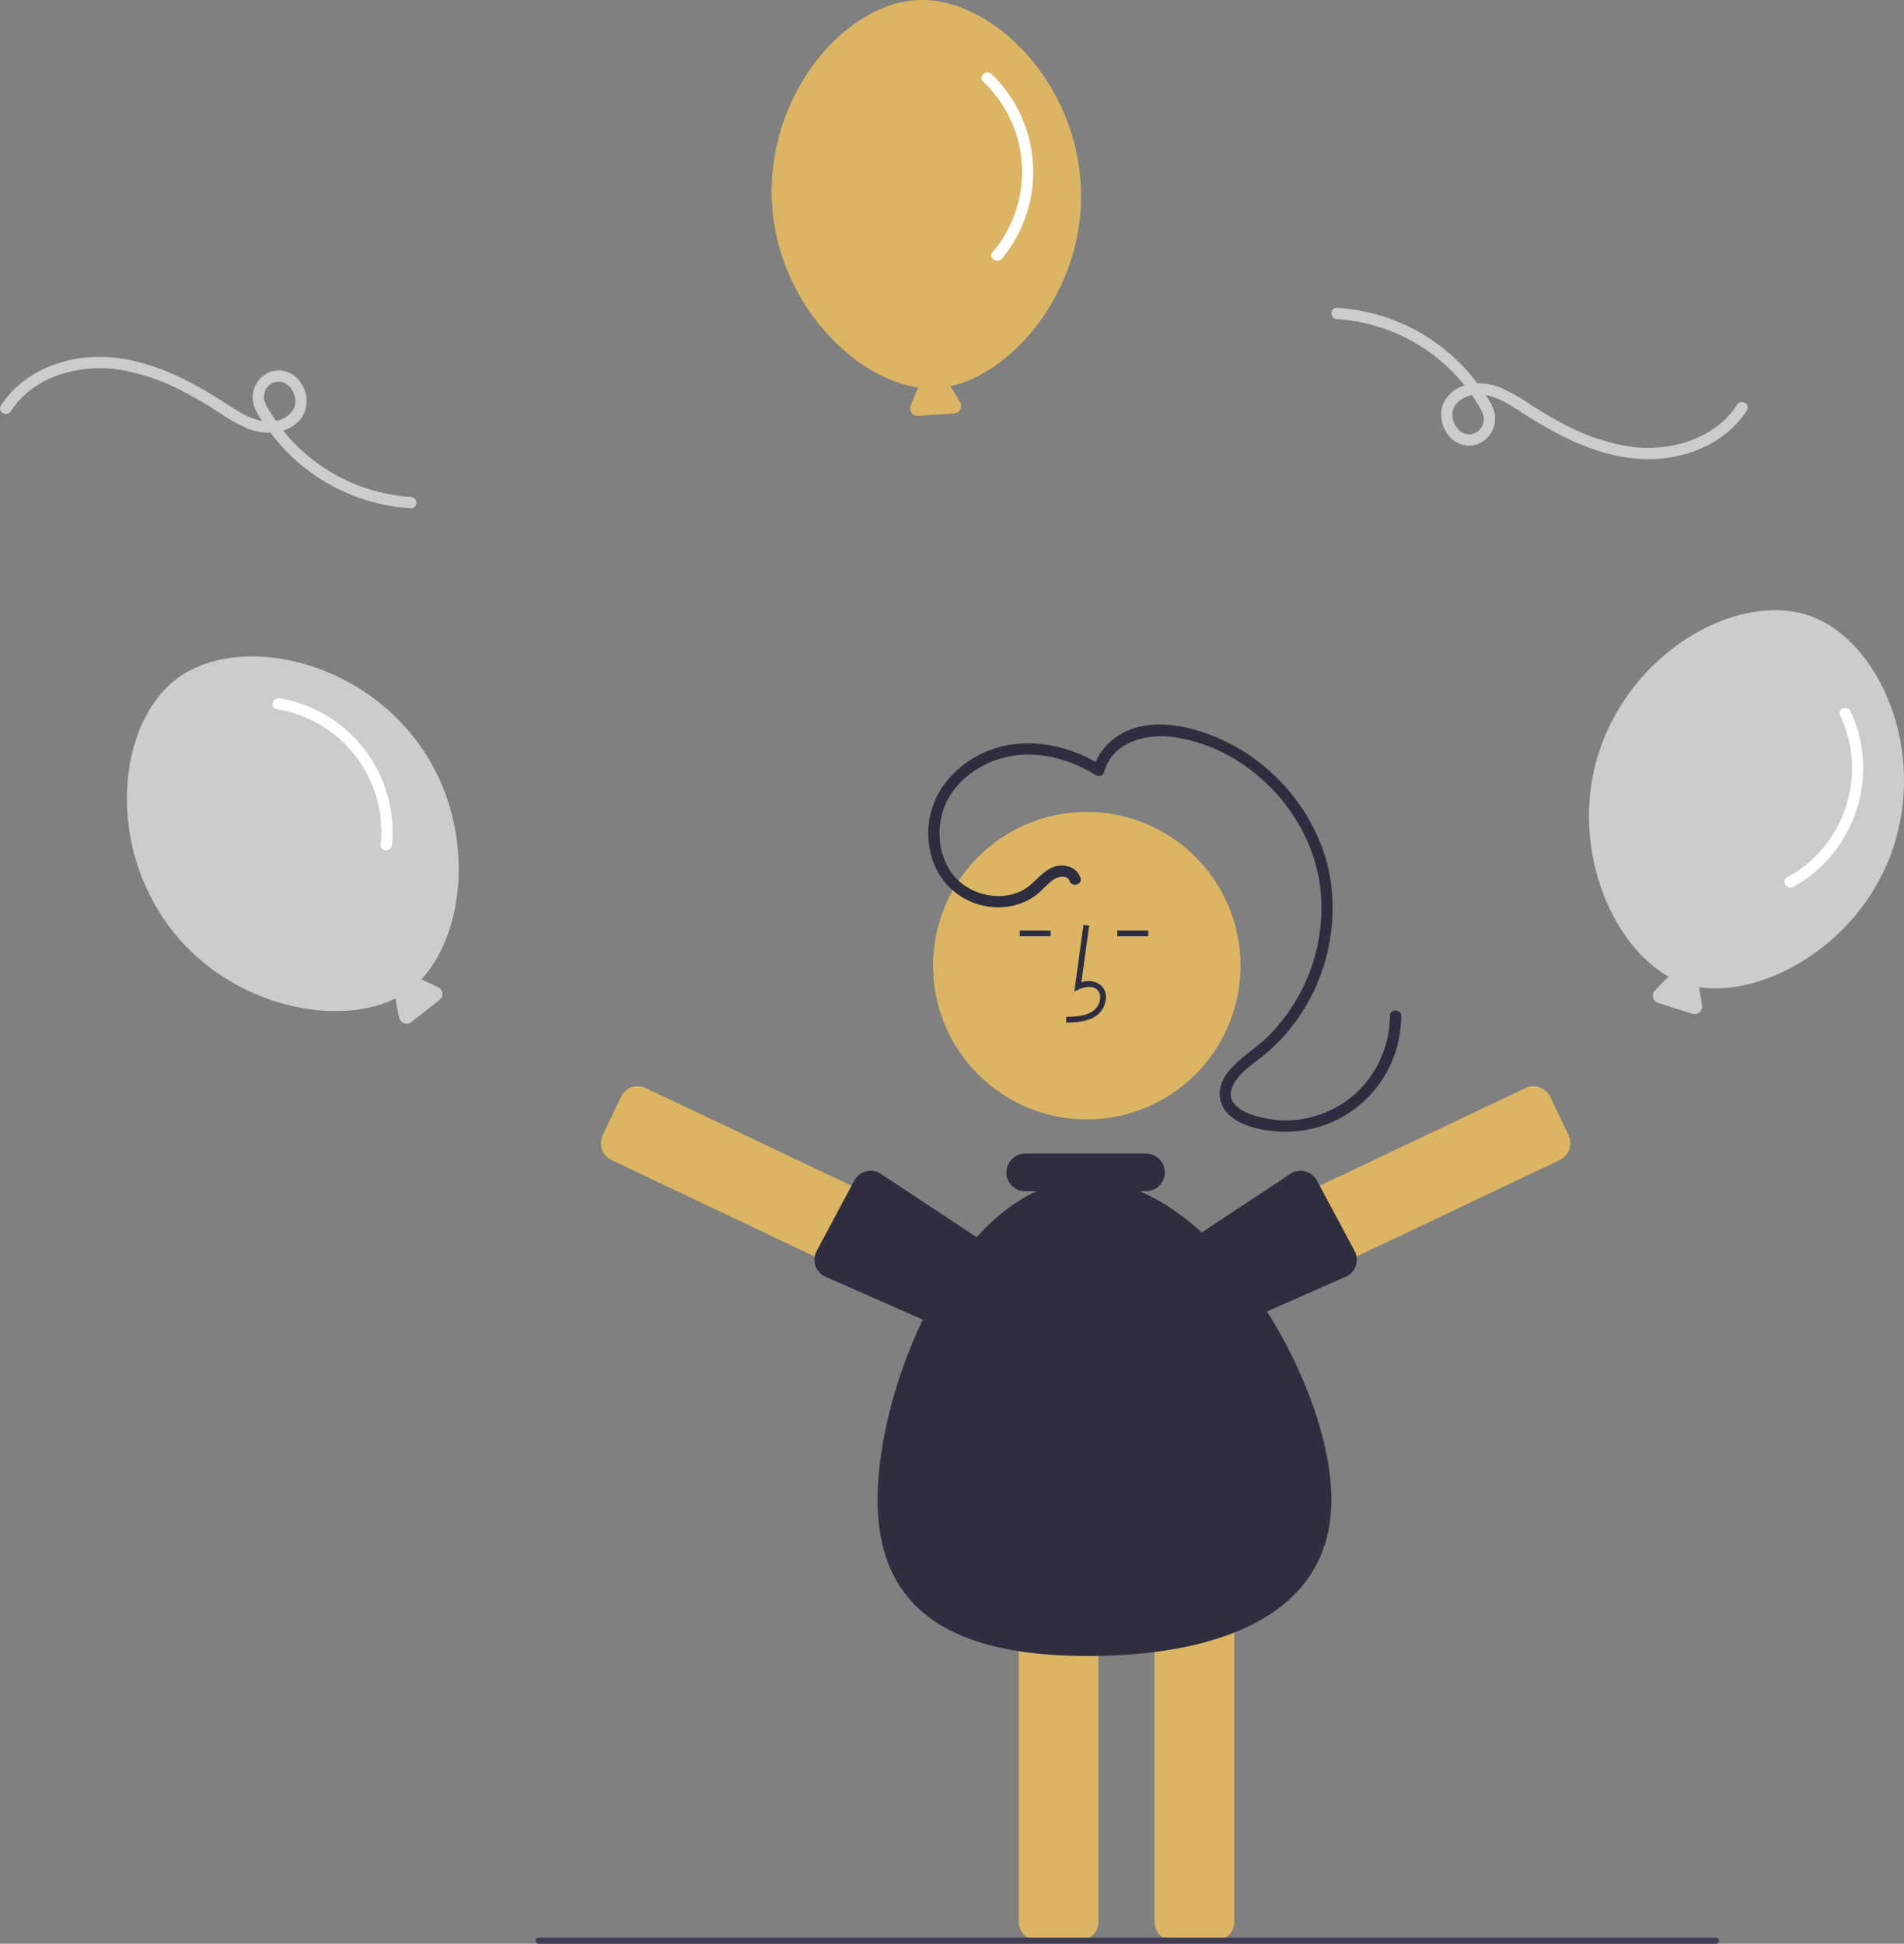 <svg xmlns="http://www.w3.org/2000/svg" xmlns:xlink="http://www.w3.org/1999/xlink" data-name="Layer 1" width="616.258" height="629" viewBox="0 0 616.258 629"><rect x="0" y="0" width="616.258" height="629" fill="#808080" stroke="none"/><path d="M426.896,375.502c-20.785-27.815-58.827-34.528-77.73-20.403s-23.246,52.51-2.461,80.326c19.239,25.747,54.096,32.768,73.295,23.122a2.411,2.411,0,0,0-.011.914l1.082,5.351a2.442,2.442,0,0,0,3.896,1.44l9.166-7.161a2.442,2.442,0,0,0-.454-4.129l-4.931-2.345a2.417,2.417,0,0,0-.543-.17C443.004,436.803,446.177,401.305,426.896,375.502Z" transform="translate(-291.871 -135.5)" fill="#ccc"></path><path d="M381.431,365a40.17,40.17,0,0,1,33.644,43.918c-.223,2.345,3.441,2.33,3.662,0a43.923,43.923,0,0,0-36.332-47.45C380.099,361.077,379.108,364.606,381.431,365Z" transform="translate(-291.871 -135.5)" fill="#fff"></path><path d="M904.468,410.328c11.184-32.873-4.794-68.043-27.135-75.644s-56.453,10.527-67.637,43.4c-10.352,30.428,3.57,63.146,22.383,73.524a2.411,2.411,0,0,0-.76.508l-3.801,3.919a2.442,2.442,0,0,0,1.016,4.028l11.089,3.509a2.442,2.442,0,0,0,3.148-2.71l-.855-5.392a2.417,2.417,0,0,0-.166-.544C863.023,458.281,894.093,440.822,904.468,410.328Z" transform="translate(-291.871 -135.5)" fill="#ccc"></path><path d="M887.416,366.893a40.17,40.17,0,0,1-17.192,52.585c-2.06,1.142.025,4.155,2.071,3.02a43.923,43.923,0,0,0,18.584-56.8C889.898,363.576,886.428,364.755,887.416,366.893Z" transform="translate(-291.871 -135.5)" fill="#fff"></path><path d="M641.717,196.15c-1.52-34.69-29.181-61.654-52.757-60.622s-48.774,30.312-47.254,65.002c1.407,32.11,26.262,57.536,47.56,60.372a2.411,2.411,0,0,0-.524.749l-2.118,5.032a2.442,2.442,0,0,0,2.41,3.384l11.607-.758a2.442,2.442,0,0,0,1.949-3.668l-2.755-4.714a2.417,2.417,0,0,0-.352-.446C620.52,255.882,643.127,228.33,641.717,196.15Z" transform="translate(-291.871 -135.5)" fill="#dbb563"></path><path d="M610.053,161.876a40.17,40.17,0,0,1,3.081,55.238c-1.505,1.812,1.532,3.862,3.027,2.062a43.923,43.923,0,0,0-3.316-59.67C611.161,157.883,608.356,160.242,610.053,161.876Z" transform="translate(-291.871 -135.5)" fill="#fff"></path><circle cx="351.752" cy="312.489" r="49.752" fill="#dbb563"></circle><path d="M641.361,763.448H627.641a6.049,6.049,0,0,1-6.042-6.042v-114.355a6.049,6.049,0,0,1,6.042-6.042h13.72a6.049,6.049,0,0,1,6.042,6.042v114.355A6.049,6.049,0,0,1,641.361,763.448Z" transform="translate(-291.871 -135.5)" fill="#dbb563"></path><path d="M685.311,763.448h-13.72a6.049,6.049,0,0,1-6.042-6.042v-114.355a6.049,6.049,0,0,1,6.042-6.042H685.311a6.049,6.049,0,0,1,6.042,6.042v114.355A6.049,6.049,0,0,1,685.311,763.448Z" transform="translate(-291.871 -135.5)" fill="#dbb563"></path><path d="M607.058,544.697l-5.886,12.394a6.049,6.049,0,0,1-8.05,2.866L489.823,510.901a6.049,6.049,0,0,1-2.866-8.05l5.886-12.394a6.049,6.049,0,0,1,8.05-2.866l103.299,49.056A6.049,6.049,0,0,1,607.058,544.697Z" transform="translate(-291.871 -135.5)" fill="#dbb563"></path><path d="M622.62,551.34a5.995,5.995,0,0,1-.631,4.13l-6.631,12.011a6.05,6.05,0,0,1-8.211,2.37l-48.542-21.399a6.048,6.048,0,0,1-2.369-8.21l-0-0L568.4,517.485a6.042,6.042,0,0,1,8.21-2.369l43.597,28.819c1.413.78,1.85,5.388,2.298,6.938C622.55,551.029,622.588,551.184,622.62,551.34Z" transform="translate(-291.871 -135.5)" fill="#2f2e41"></path><path d="M682.303,536.646l103.299-49.056a6.049,6.049,0,0,1,8.05,2.866l5.886,12.394a6.049,6.049,0,0,1-2.866,8.05L693.373,559.957a6.049,6.049,0,0,1-8.05-2.866l-5.886-12.394A6.049,6.049,0,0,1,682.303,536.646Z" transform="translate(-291.871 -135.5)" fill="#dbb563"></path><path d="M663.989,550.874c.448-1.551.885-6.158,2.298-6.938l43.597-28.819a6.042,6.042,0,0,1,8.21,2.369l12.164,22.756-0.0 0a6.048,6.048,0,0,1-2.369,8.21l-48.542,21.399a6.05,6.05,0,0,1-8.211-2.37l-6.631-12.011a5.995,5.995,0,0,1-.631-4.13C663.906,551.184,663.944,551.029,663.989,550.874Z" transform="translate(-291.871 -135.5)" fill="#2f2e41"></path><path d="M637,466.428l-.052-1.859c3.459-.096,6.508-.313,8.8-1.987a5.715,5.715,0,0,0,2.214-4.21,3.267,3.267,0,0,0-1.072-2.691c-1.521-1.285-3.969-.869-5.752-.051l-1.538.705,2.95-21.558,1.842.252-2.509,18.338a6.563,6.563,0,0,1,6.208.893,5.086,5.086,0,0,1,1.729,4.176,7.56,7.56,0,0,1-2.975,5.646C643.9,466.235,640.074,466.342,637,466.428Z" transform="translate(-291.871 -135.5)" fill="#2f2e41"></path><rect x="361.629" y="301.112" width="10.013" height="1.859" fill="#2f2e41"></rect><rect x="330.023" y="301.112" width="10.013" height="1.859" fill="#2f2e41"></rect><path d="M660.774,520.994h2.006a6.104,6.104,0,1,0,0-12.208H623.714a6.104,6.104,0,0,0,0,12.208h3.67c-31.352,14.264-51.47,66.955-51.47,99.79,0,38.252,27.607,50.59,68.166,50.59s78.712-12.339,78.712-50.59C722.792,587.949,694.454,535.259,660.774,520.994Z" transform="translate(-291.871 -135.5)" fill="#2f2e41"></path><path d="M641.574,419.575c-1.212-3.684-5.585-4.815-8.951-3.425-3.947,1.63-6.185,5.667-9.997,7.575-6.856,3.432-15.952,1.589-21.179-3.913-5.716-6.016-6.842-15.405-3.965-23.002,2.975-7.856,10.355-13.542,18.257-15.851,10.5-3.069,21.765-.253,30.86,5.408a1.848,1.848,0,0,0,2.69-1.094c2.501-9.555,13.289-12.336,21.958-11.311a53.079,53.079,0,0,1,23.712,9.463c13.552,9.455,23.106,24.856,24.445,41.435a58.686,58.686,0,0,1-17.45,46.332c-3.055,2.948-6.615,5.267-9.73,8.139-2.837,2.617-5.634,6.06-5.577,10.133.13,9.367,12.456,11.95,19.75,12.231a37.291,37.291,0,0,0,38.399-30.836,38.541,38.541,0,0,0,.602-6.585c.011-2.357-3.652-2.36-3.662,0a34.541,34.541,0,0,1-9.777,23.814,33.922,33.922,0,0,1-24.349,9.972c-5.823-.029-21.6-2.79-16.312-12.001,2.067-3.602,5.777-6.054,8.975-8.56a56.152,56.152,0,0,0,9.005-8.889,62.398,62.398,0,0,0,13.347-47.612c-2.361-16.515-12.374-31.438-25.997-40.862-12.97-8.973-36.942-16.908-48.278-1.362a16.437,16.437,0,0,0-2.591,5.525l2.69-1.094c-8.762-5.453-19.207-8.282-29.505-6.705a32.954,32.954,0,0,0-22.14,13.765,26.96,26.96,0,0,0-2.39,25.342,22.264,22.264,0,0,0,19.953,13.473,20.382,20.382,0,0,0,12.894-3.946c2.086-1.591,3.689-3.843,5.947-5.197,1.293-.776,4.2-1.32,4.836.612.733,2.229,4.271,1.274,3.532-.974Z" transform="translate(-291.871 -135.5)" fill="#2f2e41"></path><path d="M724.586,238.774a57.623,57.623,0,0,1,45.071,26.697c1.364,2.181,3.146,4.578,2.201,7.263a4.775,4.775,0,0,1-4.948,3.305c-2.785-.339-4.582-3.063-4.925-5.674-.389-2.961,1.7-5.286,4.279-6.386,6.303-2.689,12.662,1.466,17.796,4.782,11.698,7.556,24.565,14.389,38.74,15.25,13.115.797,27.179-4.346,34.474-15.719,1.276-1.99-1.893-3.828-3.162-1.849-7.235,11.28-21.86,15.331-34.577,13.587a67.219,67.219,0,0,1-21.636-7.345c-3.495-1.814-6.885-3.825-10.207-5.939a65.129,65.129,0,0,0-10.011-5.739c-5.837-2.398-13.565-2.211-17.642,3.31-3.804,5.151-.864,13.725,5.498,15.173,6.03,1.372,11.312-4.298,10.071-10.228-.635-3.033-2.919-6.001-4.687-8.48A61.29,61.29,0,0,0,724.586,235.112c-2.356-.117-2.35,3.546,0,3.662Z" transform="translate(-291.871 -135.5)" fill="#ccc"></path><path d="M424.856,296.298a57.623,57.623,0,0,1-45.071-26.697c-1.364-2.181-3.146-4.578-2.201-7.263a4.775,4.775,0,0,1,4.948-3.305c2.785.339,4.582,3.063,4.925,5.674.389,2.961-1.7,5.286-4.279,6.386-6.303,2.689-12.662-1.466-17.796-4.782-11.698-7.556-24.565-14.389-38.74-15.25-13.115-.797-27.179,4.346-34.474,15.719-1.276,1.99,1.893,3.828,3.162,1.849,7.235-11.28,21.86-15.331,34.577-13.587a67.219,67.219,0,0,1,21.636,7.345c3.495,1.814,6.885,3.825,10.207,5.939a65.13,65.13,0,0,0,10.011,5.739c5.837,2.398,13.565,2.211,17.642-3.31,3.804-5.151.864-13.725-5.498-15.173-6.03-1.372-11.312,4.298-10.071,10.228.635,3.033,2.919,6.001,4.687,8.48A61.29,61.29,0,0,0,424.856,299.96c2.356.117,2.35-3.546,0-3.662Z" transform="translate(-291.871 -135.5)" fill="#ccc"></path><path d="M847.218,764.5h-381a1,1,0,0,1,0-2h381a1,1,0,0,1,0,2Z" transform="translate(-291.871 -135.5)" fill="#3f3d56"></path></svg>